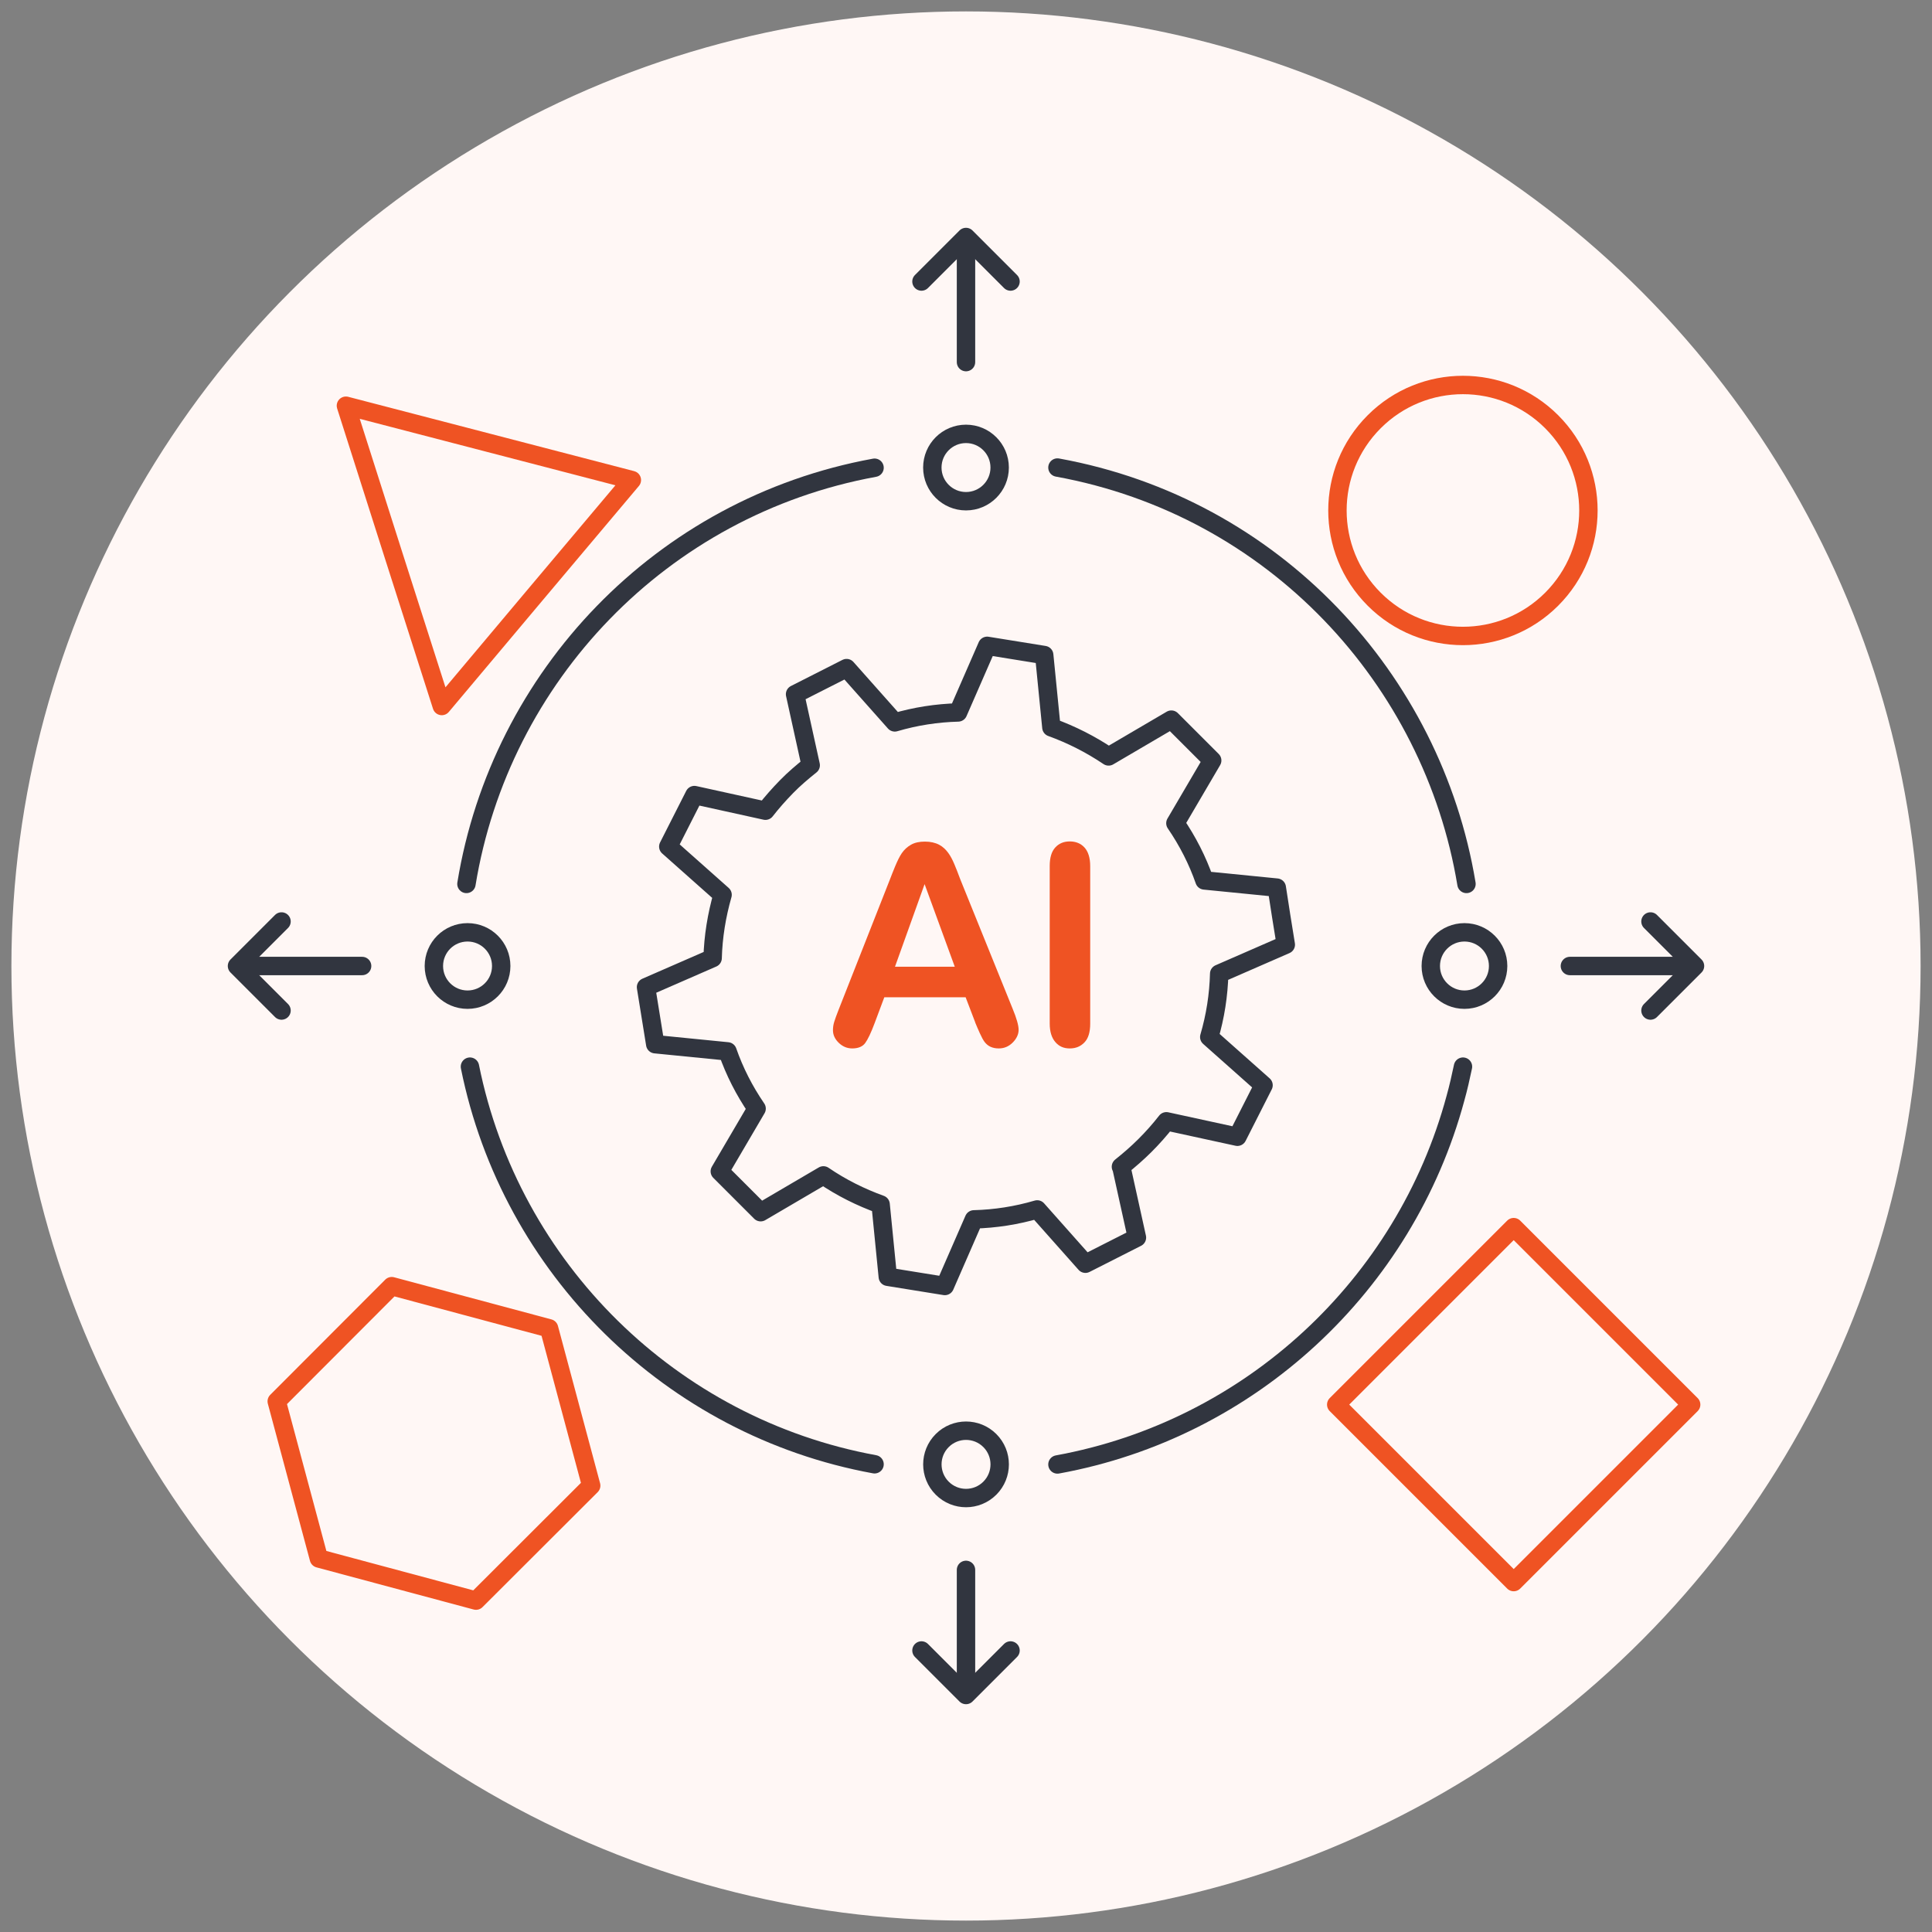 <svg xmlns="http://www.w3.org/2000/svg" id="Layer_1" data-name="Layer 1" viewBox="0 0 105 105"><rect x="0" y="0" width="105" height="105" fill="#808080" stroke="none"/><defs><style>      .cls-1 {        fill: #fff7f5;      }      .cls-2 {        stroke: #31353f;      }      .cls-2, .cls-3 {        fill: none;        stroke-linecap: round;        stroke-linejoin: round;      }      .cls-3 {        stroke: #ef5323;      }      .cls-4 {        fill: #ef5323;      }    </style></defs><circle class="cls-1" cx="52.5" cy="52.5" r="51.88"></circle><g><g><g><path class="cls-2" d="M60.94,63.41l.85,3.85-1.4.71-1.4.71-2.62-2.95c-1.12.33-2.28.51-3.44.54l-1.58,3.62-1.55-.25-1.55-.25-.39-3.93c-1.08-.39-2.13-.91-3.11-1.58l-3.41,2-2.22-2.22,2-3.41c-.67-.98-1.2-2.02-1.58-3.11l-3.93-.39-.25-1.55-.25-1.55,3.62-1.58c.03-1.16.22-2.32.54-3.44l-2.95-2.62.71-1.4.71-1.4,3.86.85c.35-.45.74-.89,1.15-1.31s.86-.8,1.31-1.16l-.85-3.86,1.4-.71,1.4-.71,2.62,2.95c1.12-.33,2.28-.51,3.44-.54l1.58-3.62,1.55.25,1.55.25.39,3.93c1.08.39,2.13.92,3.11,1.58l3.41-2,2.22,2.22-2,3.41c.67.98,1.2,2.02,1.58,3.11l3.93.39.24,1.55.25,1.55-3.62,1.58c-.03,1.16-.21,2.32-.54,3.44l2.95,2.62-.71,1.4-.71,1.4-3.86-.84c-.35.45-.74.89-1.16,1.31s-.86.8-1.31,1.16Z"></path><g><path class="cls-4" d="M53,55.56l-.52-1.36h-4.42l-.52,1.39c-.2.54-.38.91-.52,1.1s-.38.29-.7.29c-.28,0-.52-.1-.73-.3s-.32-.43-.32-.69c0-.15.02-.3.07-.46s.13-.38.24-.66l2.78-7.06c.08-.2.17-.45.29-.73s.23-.52.36-.71.29-.34.5-.46.46-.17.76-.17.56.06.77.17.37.27.5.45.23.38.32.59.2.49.33.84l2.84,7.02c.22.53.33.92.33,1.16s-.11.48-.32.69-.46.32-.76.32c-.17,0-.32-.03-.45-.09s-.23-.15-.31-.25-.17-.27-.27-.49-.18-.41-.25-.58ZM48.64,52.54h3.25l-1.64-4.49-1.61,4.49Z"></path><path class="cls-4" d="M57.05,55.63v-8.57c0-.45.1-.78.3-1s.46-.33.79-.33.6.11.8.33.31.56.31,1.01v8.57c0,.45-.1.79-.31,1.01s-.47.33-.8.33-.58-.11-.78-.34-.31-.56-.31-1.01Z"></path></g></g><g><path class="cls-2" d="M79.51,57.97c-.12.57-.25,1.15-.41,1.72-2.74,10.15-11.14,17.99-21.63,19.9"></path><path class="cls-2" d="M57.47,25.41c11.78,2.14,20.39,11.51,22.23,22.63"></path><path class="cls-2" d="M25.35,48.04c1.84-11.27,10.58-20.5,22.18-22.62"></path><path class="cls-2" d="M47.53,79.58c-11.04-2.02-19.78-10.63-21.99-21.61"></path></g><path class="cls-2" d="M54.33,25.41c0,1.01-.82,1.83-1.83,1.83s-1.83-.82-1.83-1.83c0-1.01.82-1.83,1.83-1.83,1.01,0,1.83.82,1.83,1.83Z"></path><circle class="cls-2" cx="52.5" cy="79.59" r="1.83" transform="translate(-40.9 60.43) rotate(-45)"></circle><path class="cls-2" d="M79.59,54.33c-1.01,0-1.83-.82-1.83-1.83s.82-1.83,1.83-1.83c1.01,0,1.83.82,1.83,1.83,0,1.01-.82,1.83-1.83,1.83Z"></path><circle class="cls-2" cx="25.41" cy="52.5" r="1.83"></circle><g><line class="cls-2" x1="52.5" y1="13.1" x2="52.5" y2="19.68"></line><polyline class="cls-2" points="50.08 15.3 52.5 12.88 54.92 15.3"></polyline></g><g><line class="cls-2" x1="91.9" y1="52.5" x2="85.32" y2="52.5"></line><polyline class="cls-2" points="89.7 54.92 92.12 52.5 89.7 50.08"></polyline></g><g><line class="cls-2" x1="52.5" y1="91.9" x2="52.5" y2="85.32"></line><polyline class="cls-2" points="54.92 89.7 52.5 92.12 50.08 89.7"></polyline></g><g><line class="cls-2" x1="13.1" y1="52.5" x2="19.68" y2="52.5"></line><polyline class="cls-2" points="15.3 50.08 12.88 52.5 15.3 54.92"></polyline></g></g><rect class="cls-3" x="75.44" y="69.52" width="13.64" height="13.64" transform="translate(78.08 -35.81) rotate(45)"></rect><polygon class="cls-3" points="34.34 26.09 29.17 32.23 24.01 38.37 21.4 30.21 18.8 22.05 26.57 24.07 34.34 26.09"></polygon><circle class="cls-3" cx="79.51" cy="27.74" r="6.82" transform="translate(3.67 64.35) rotate(-45)"></circle><polygon class="cls-3" points="25.87 86.99 32.13 80.74 29.84 72.19 21.29 69.9 15.04 76.16 17.33 84.7 25.87 86.99"></polygon></g></svg>